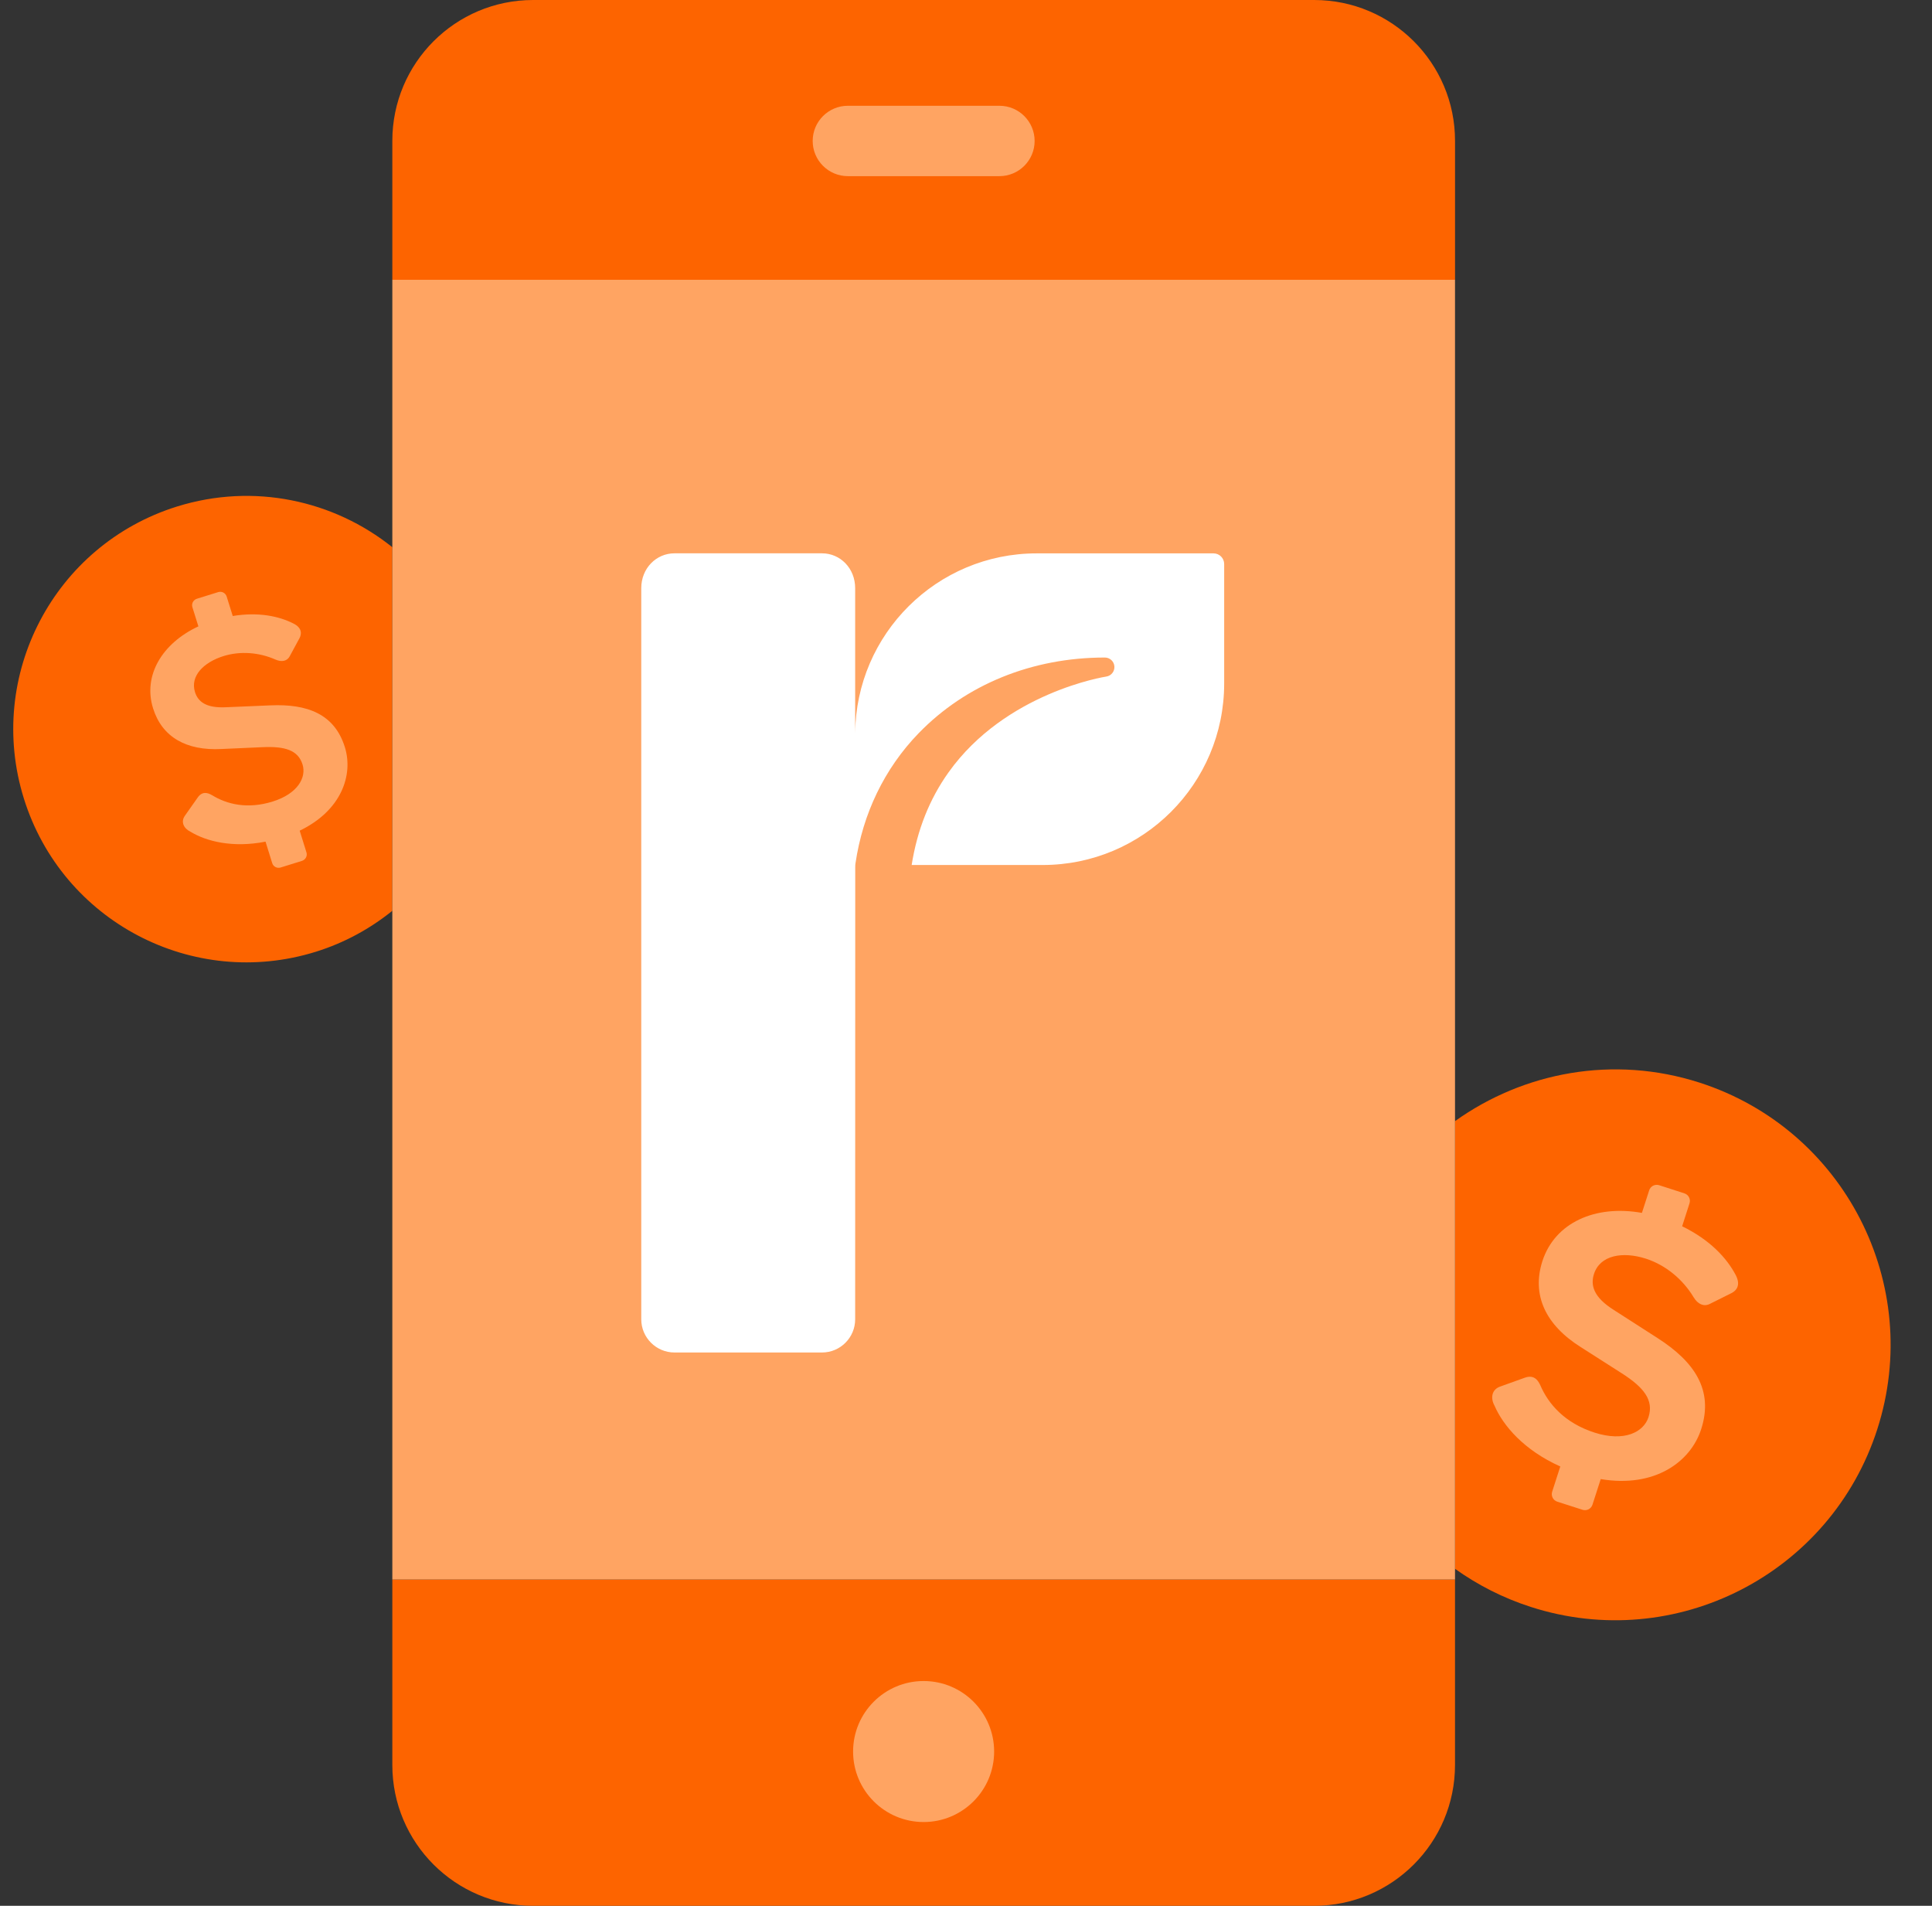 <svg width="73" height="72" viewBox="0 0 73 72" fill="none" xmlns="http://www.w3.org/2000/svg">
<rect x="0" y="0" width="73" height="72" fill="#333333" stroke="none"/>
<path fill-rule="evenodd" clip-rule="evenodd" d="M64.218 40.901C60.958 39.852 57.565 40.505 54.977 42.356V59.268C55.83 59.877 56.789 60.37 57.839 60.708C63.309 62.471 69.171 59.464 70.933 53.995C72.694 48.525 69.688 42.663 64.218 40.901Z" fill="#FD6400"/>
<path fill-rule="evenodd" clip-rule="evenodd" d="M6.688 19.136C2.045 20.585 -0.546 25.524 0.902 30.168C2.35 34.814 7.289 37.404 11.935 35.956C13.02 35.618 13.988 35.083 14.823 34.41V20.673C12.614 18.905 9.595 18.23 6.688 19.136Z" fill="#FD6400"/>
<path fill-rule="evenodd" clip-rule="evenodd" d="M10.603 32.774C10.469 32.815 10.326 32.742 10.285 32.608L10.033 31.797C8.782 32.043 7.787 31.781 7.197 31.422C6.946 31.301 6.816 31.05 6.991 30.811L7.469 30.131C7.635 29.893 7.834 29.937 8.012 30.041C8.571 30.385 9.347 30.579 10.303 30.281C11.257 29.983 11.582 29.367 11.432 28.883C11.262 28.338 10.764 28.188 9.914 28.228L8.371 28.297C7.039 28.368 6.121 27.846 5.783 26.758C5.398 25.525 6.119 24.306 7.496 23.664L7.269 22.938C7.228 22.805 7.304 22.664 7.437 22.621L8.245 22.369C8.379 22.328 8.522 22.401 8.564 22.535L8.794 23.272C9.777 23.111 10.546 23.283 11.082 23.553C11.428 23.724 11.394 23.96 11.32 24.103L10.941 24.804C10.84 24.982 10.636 25.019 10.407 24.917C9.791 24.646 9.084 24.588 8.443 24.787C7.693 25.022 7.179 25.54 7.367 26.144C7.48 26.507 7.784 26.757 8.541 26.719L10.217 26.648C11.604 26.587 12.638 26.968 13.03 28.225C13.358 29.275 12.902 30.624 11.324 31.382L11.58 32.205C11.621 32.337 11.545 32.479 11.411 32.523L10.603 32.774Z" fill="#FFA462"/>
<path fill-rule="evenodd" clip-rule="evenodd" d="M58.84 56.732C58.684 56.682 58.598 56.512 58.648 56.356L58.955 55.402C57.58 54.786 56.796 53.859 56.472 53.11C56.312 52.823 56.356 52.492 56.692 52.38L57.614 52.049C57.935 51.932 58.099 52.11 58.199 52.331C58.504 53.043 59.122 53.759 60.247 54.122C61.371 54.483 62.104 54.108 62.288 53.539C62.494 52.898 62.116 52.415 61.269 51.876L59.731 50.894C58.398 50.056 57.867 48.926 58.279 47.644C58.748 46.193 60.273 45.506 62.039 45.822L62.314 44.969C62.364 44.812 62.534 44.726 62.691 44.776L63.644 45.084C63.801 45.134 63.888 45.302 63.838 45.459L63.559 46.328C64.617 46.842 65.245 47.532 65.576 48.156C65.793 48.556 65.601 48.762 65.433 48.848L64.591 49.268C64.37 49.37 64.15 49.268 63.996 49.014C63.587 48.334 62.944 47.797 62.191 47.552C61.306 47.268 60.457 47.42 60.228 48.13C60.091 48.557 60.212 49.005 60.969 49.484L62.636 50.555C64.017 51.441 64.757 52.511 64.279 53.992C63.88 55.23 62.523 56.222 60.483 55.879L60.171 56.846C60.121 57.004 59.951 57.09 59.793 57.038L58.84 56.732Z" fill="#FFA462"/>
<path fill-rule="evenodd" clip-rule="evenodd" d="M49.656 0H20.144C17.205 0 14.824 2.382 14.824 5.321V10.571H54.978V5.321C54.978 2.382 52.594 0 49.656 0Z" fill="#FD6400"/>
<path fill-rule="evenodd" clip-rule="evenodd" d="M14.824 66.679C14.824 69.617 17.205 72 20.144 72H49.656C52.594 72 54.977 69.617 54.977 66.679V59.672H14.824V66.679Z" fill="#FD6400"/>
<path fill-rule="evenodd" clip-rule="evenodd" d="M14.824 20.673V34.41V59.672H54.977V59.268V42.356V10.57H14.824V20.673Z" fill="#FFA462"/>
<path fill-rule="evenodd" clip-rule="evenodd" d="M37.763 6.655H32.037C31.302 6.655 30.707 6.059 30.707 5.326C30.707 4.591 31.302 3.996 32.037 3.996H37.763C38.497 3.996 39.093 4.591 39.093 5.326C39.093 6.059 38.497 6.655 37.763 6.655Z" fill="#FFA462"/>
<path fill-rule="evenodd" clip-rule="evenodd" d="M45.852 20.906H39.17C35.401 20.906 32.344 23.946 32.312 27.707V22.22C32.312 21.468 31.748 20.904 31.06 20.904H28.272H25.485C24.797 20.904 24.23 21.468 24.23 22.22V49.843C24.23 50.533 24.794 51.096 25.483 51.096H28.272H31.061C31.75 51.096 32.312 50.533 32.312 49.843L32.315 32.742C32.315 32.699 32.317 32.658 32.324 32.617C32.6 30.744 33.415 29.038 34.711 27.7C36.499 25.857 38.999 24.841 41.747 24.841C41.936 24.841 42.093 24.987 42.107 25.175C42.121 25.365 41.986 25.533 41.801 25.56C41.761 25.566 37.997 26.154 35.841 29.178C35.118 30.191 34.655 31.361 34.447 32.679H39.398C43.186 32.679 46.255 29.609 46.255 25.821V21.308C46.255 21.086 46.075 20.906 45.852 20.906Z" fill="white"/>
<path fill-rule="evenodd" clip-rule="evenodd" d="M37.563 66.172C37.563 67.643 36.37 68.835 34.899 68.835C33.428 68.835 32.234 67.643 32.234 66.172C32.234 64.7 33.428 63.508 34.899 63.508C36.37 63.508 37.563 64.7 37.563 66.172Z" fill="#FFA462"/>
</svg>
